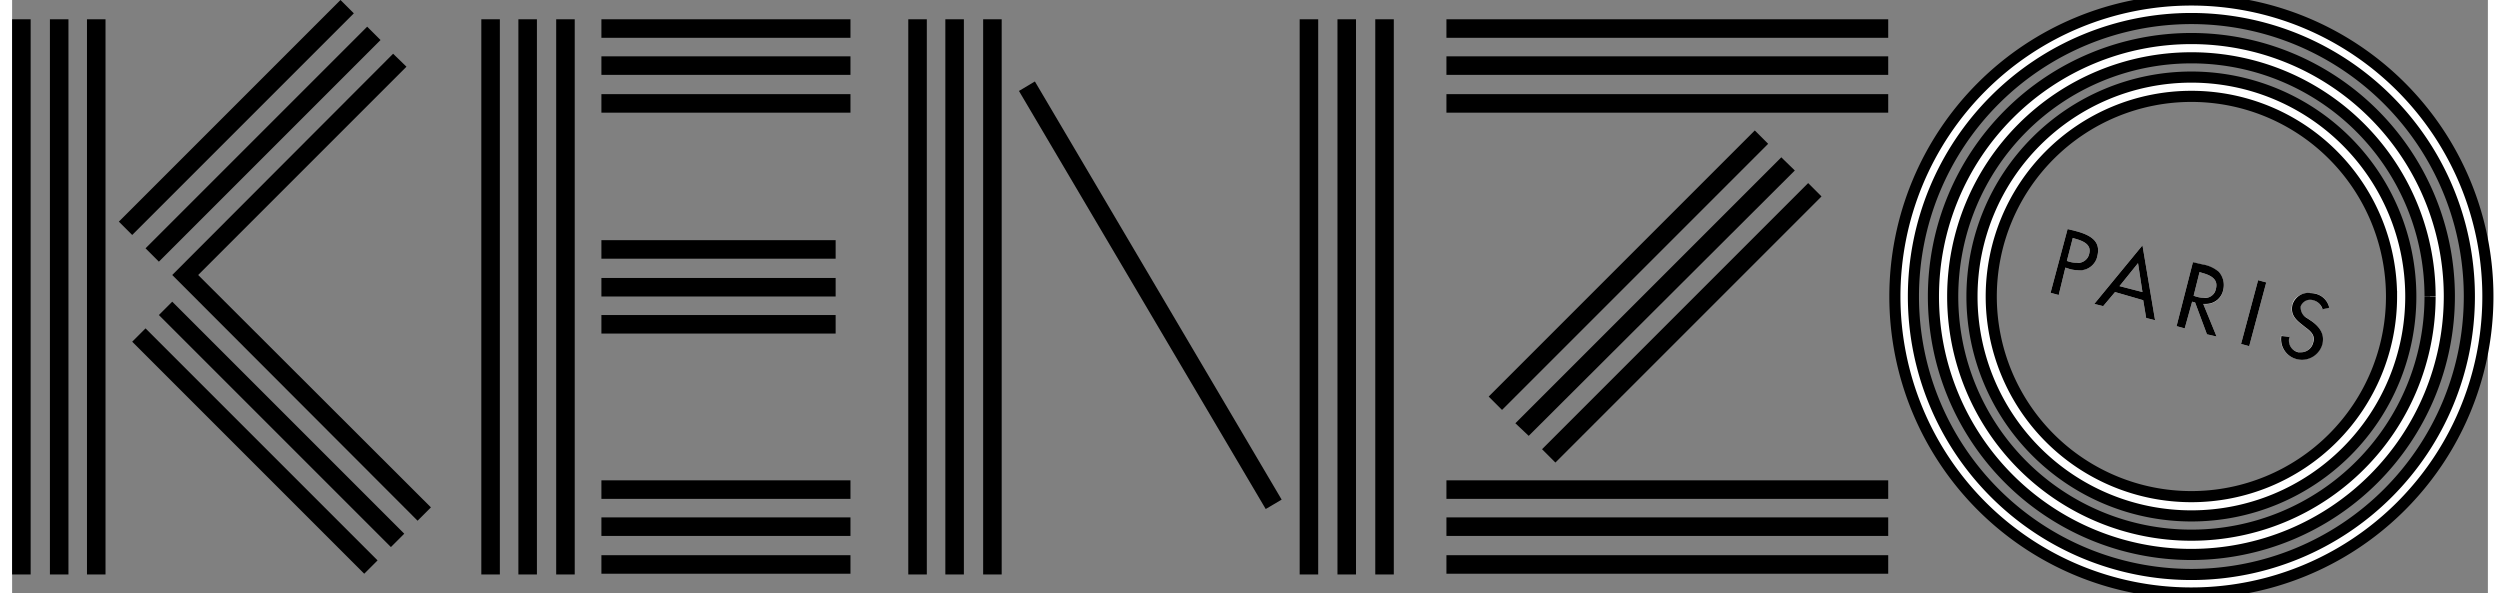 <svg height="593" viewBox="0 .75 334 80" width="2500" xmlns="http://www.w3.org/2000/svg"><rect x="0" y=".75" width="334" height="80" fill="#808080" stroke="none"/><path d="m64.05 4.1h1v73.4h-1z" fill="#fff"/><path d="m65.8 3.35h-2.5v74.9h2.5z"/><path d="m74.15 4.1h1v73.4h-1z" fill="#fff"/><path d="m75.9 3.35h-2.5v74.9h2.5z"/><path d="m69.05 4.1h1v73.4h-1z" fill="#fff"/><path d="m70.8 3.35h-2.5v74.9h2.5z"/><path d="m80.25 76.4h32.1v1h-32.1z" fill="#fff"/><path d="m113.1 75.65h-33.6v2.5h33.6z"/><path d="m80.25 66.3h32.1v1h-32.1z" fill="#fff"/><path d="m113.1 65.55h-33.6v2.5h33.6z"/><path d="m80.25 71.3h32.1v1h-32.1z" fill="#fff"/><path d="m113.1 70.55h-33.6v2.5h33.6z"/><path d="m80.25 44h30.1v1h-30.1z" fill="#fff"/><path d="m111.1 43.25h-31.6v2.5h31.6z"/><path d="m80.25 33.9h30.1v1h-30.1z" fill="#fff"/><path d="m111.1 33.15h-31.6v2.5h31.6z"/><path d="m80.25 39h30.1v1h-30.1z" fill="#fff"/><path d="m111.1 38.25h-31.6v2.5h31.6z"/><path d="m80.25 14.2h32.1v1h-32.1z" fill="#fff"/><path d="m113.1 13.45h-33.6v2.5h33.6z"/><path d="m80.25 4.1h32.1v1h-32.1z" fill="#fff"/><path d="m113.1 3.35h-33.6v2.5h33.6z"/><path d="m80.25 9.1h32.1v1h-32.1z" fill="#fff"/><path d="m113.1 8.35h-33.6v2.5h33.6z"/><path d="m.75 4.1h1v73.4h-1z" fill="#fff"/><path d="m2.5 3.35h-2.5v74.9h2.5z"/><path d="m10.85 4.1h1v73.4h-1z" fill="#fff"/><path d="m12.6 3.35h-2.5v74.9h2.5z"/><path d="m5.85 4.1h1v73.4h-1z" fill="#fff"/><path d="m7.6 3.35h-2.5v74.9h2.5z"/><path d="m17.26 46.85.74-.74 30.24 30.24-.74.74zm3.6-3.6.74-.74 30.24 30.24-.74.74zm1.8-5.4 28.74-28.85.74.74-28.14 28.11 31.4 31.3-.74.74zm-3.6-3.6 28.84-28.84.74.74-28.84 28.85zm-3.6-3.6 28.84-28.84.74.74-28.84 28.84z" fill="#fff"/><path d="m44.3.75-29.9 29.9 1.8 1.8 29.9-29.9zm3.6 3.6-29.9 29.9 1.8 1.8 29.9-29.9zm3.5 3.65-29.8 29.85 1.6 1.6 31.5 31.55 1.8-1.8-31.4-31.35 28.1-28.1zm-29.8 33.45-1.8 1.8 31.3 31.3 1.8-1.8zm-3.6 3.6-1.8 1.8 31.3 31.3 1.8-1.8z"/><path d="m136.846 13.265.86-.508 32.531 55.116-.86.508z" fill="#fff"/><path d="m137.98 11.74-2.15 1.28 33.29 56.4 2.15-1.27z"/><path d="m121.65 4.1h1v73.4h-1z" fill="#fff"/><path d="m123.4 3.35h-2.5v74.9h2.5z"/><path d="m131.75 4.1h1v73.4h-1z" fill="#fff"/><path d="m133.5 3.35h-2.5v74.9h2.5z"/><path d="m126.65 4.1h1v73.4h-1z" fill="#fff"/><path d="m128.4 3.35h-2.5v74.9h2.5z"/><path d="m174.45 4.1h1v73.4h-1z" fill="#fff"/><path d="m176.2 3.35h-2.5v74.9h2.5z"/><path d="m184.65 4.1h1v73.4h-1z" fill="#fff"/><path d="m186.4 3.35h-2.5v74.9h2.5z"/><path d="m179.55 4.1h1v73.4h-1z" fill="#fff"/><path d="m181.3 3.35h-2.5v74.9h2.5z"/><path d="m194.25 76.4h58.1v1h-58.1z" fill="#fff"/><path d="m253.1 75.65h-59.6v2.5h59.6z"/><path d="m194.25 66.3h58.1v1h-58.1z" fill="#fff"/><path d="m253.1 65.55h-59.6v2.5h59.6z"/><path d="m194.25 71.3h58.1v1h-58.1z" fill="#fff"/><path d="m253.1 70.55h-59.6v2.5h59.6z"/><path d="m207.46 61.35 34.84-34.84.74.74-34.84 34.84zm-3.58-3.52 34.82-34.83.74.74-34.85 34.77zm-3.62-3.58 34.84-34.84.74.74-34.84 34.85z" fill="#fff"/><path d="m235.1 18.35-35.9 35.9 1.8 1.8 35.9-35.9zm3.6 3.6-35.9 35.9 1.8 1.7 35.9-35.8-1.8-1.75zm3.6 3.5-35.9 35.9 1.8 1.8 35.9-35.9z"/><path d="m194.25 14.2h58.1v1h-58.1z" fill="#fff"/><path d="m253.1 13.45h-59.6v2.5h59.6z"/><path d="m194.25 4.1h58.1v1h-58.1z" fill="#fff"/><path d="m253.1 3.35h-59.6v2.5h59.6z"/><path d="m194.25 9.1h58.1v1h-58.1z" fill="#fff"/><path d="m253.1 8.35h-59.6v2.5h59.6z"/><g fill="#fff"><g stroke="#000" stroke-miterlimit="10" stroke-width="1.5"><path d="m334 40.75a40 40 0 1 0 -40 40 40 40 0 0 0 40-40m-2.5 0a37.5 37.5 0 1 1 -37.5-37.5 37.5 37.5 0 0 1 37.5 37.5"/><path d="m328.8 40.75a34.8 34.8 0 1 0 -34.8 34.8 34.84 34.84 0 0 0 34.8-34.8m-2.6 0a32.2 32.2 0 1 1 -32.2-32.2 32.18 32.18 0 0 1 32.2 32.16"/><path d="m323.6 40.75a29.6 29.6 0 1 0 -29.6 29.6 29.6 29.6 0 0 0 29.6-29.6zm-2.6 0a27 27 0 1 1 -27-27 27 27 0 0 1 27 27"/></g><path d="m277 36.85.6.2c1.6.4 3.2.1 3.7-1.7.4-1.6-.2-2.7-2.8-3.4l-1.2-.3-2.3 8.6 1.1.3zm1-4 .3.1c1.1.3 2.3.8 1.9 2.1s-1.6 1.3-2.7 1l-.3-.1zm9.5 8.4.4 2.4 1.2.3-1.7-10.1-6.5 7.9 1.2.3 1.6-1.9zm-.1-1.1-3.1-.8 2.5-3.1zm8.2 1.6a2.35 2.35 0 0 0 2.7-1.9 2.69 2.69 0 0 0 -.6-2.4 4.43 4.43 0 0 0 -2.2-1l-1.3-.3-2.2 8.6 1.1.3 1-3.6.4.1 1.6 4.3 1.3.3zm-.5-4.3.3.1c1.1.3 2.3.8 1.9 2.2s-1.6 1.3-2.7 1l-.3-.1zm9 1.4-1.1-.3-2.3 8.6 1.1.3zm8.5 3.4a2.47 2.47 0 0 0 -1.9-1.9c-1.3-.3-2.8.2-3.1 1.5s.4 2 1.3 2.7l.5.4c.7.5 1.3 1.1 1 2a1.69 1.69 0 0 1 -2 1.3 1.63 1.63 0 0 1 -1.25-1.92 1.21 1.21 0 0 1 .05-.18l-1.1-.1a2.76 2.76 0 0 0 2 3.1 2.85 2.85 0 0 0 3.5-1.9c.4-1.4-.3-2.4-1.4-3.2l-.6-.4a1.69 1.69 0 0 1 -.9-1.6 1.38 1.38 0 0 1 1.76-.82 1.76 1.76 0 0 1 1.2 1.2z"/></g><path d="m277.3 31.65-2.3 8.6 1.1.3.9-3.7.6.2a4.92 4.92 0 0 0 1.18.16 2.4 2.4 0 0 0 2.52-1.86c.4-1.6-.2-2.7-2.8-3.4zm1.27 4.56a4 4 0 0 1 -1.07-.16l-.3-.1.8-3.1.3.1c1.1.3 2.3.8 1.9 2.1a1.54 1.54 0 0 1 -1.63 1.16zm8.83-2.36-6.5 7.9 1.2.3 1.6-1.9 3.8 1.1.4 2.4 1.2.3zm0 6.3-3.1-.8 2.5-3.1zm6.8-4-2.2 8.6 1.1.3 1-3.6.4.1 1.6 4.3 1.3.3-1.8-4.4a2.56 2.56 0 0 0 .39 0 2.35 2.35 0 0 0 2.31-1.93 2.69 2.69 0 0 0 -.6-2.4 4.43 4.43 0 0 0 -2.2-1l-1.3-.3zm1.55 4.79a4.32 4.32 0 0 1 -1.15-.19l-.3-.1.8-3.2.3.1c1.1.3 2.3.8 1.9 2.2a1.47 1.47 0 0 1 -1.55 1.19zm7.25-2.39-2.3 8.6 1.1.3 2.3-8.6zm7 1.72a2.25 2.25 0 0 0 -2.36 1.58c-.3 1.3.4 2 1.3 2.7l.5.4c.7.5 1.3 1.1 1 2a1.7 1.7 0 0 1 -1.66 1.33 2 2 0 0 1 -.34 0 1.63 1.63 0 0 1 -1.25-1.92 1.21 1.21 0 0 1 .05-.18l-1.1-.1a2.76 2.76 0 0 0 2 3.1 3 3 0 0 0 .77.11 2.87 2.87 0 0 0 2.73-2c.4-1.4-.3-2.4-1.4-3.2l-.6-.4a1.69 1.69 0 0 1 -.9-1.6 1.36 1.36 0 0 1 1.29-.9 1.6 1.6 0 0 1 .47.08 1.76 1.76 0 0 1 1.2 1.2l.9-.2a2.47 2.47 0 0 0 -1.9-1.9 3.05 3.05 0 0 0 -.74-.08z"/></svg>